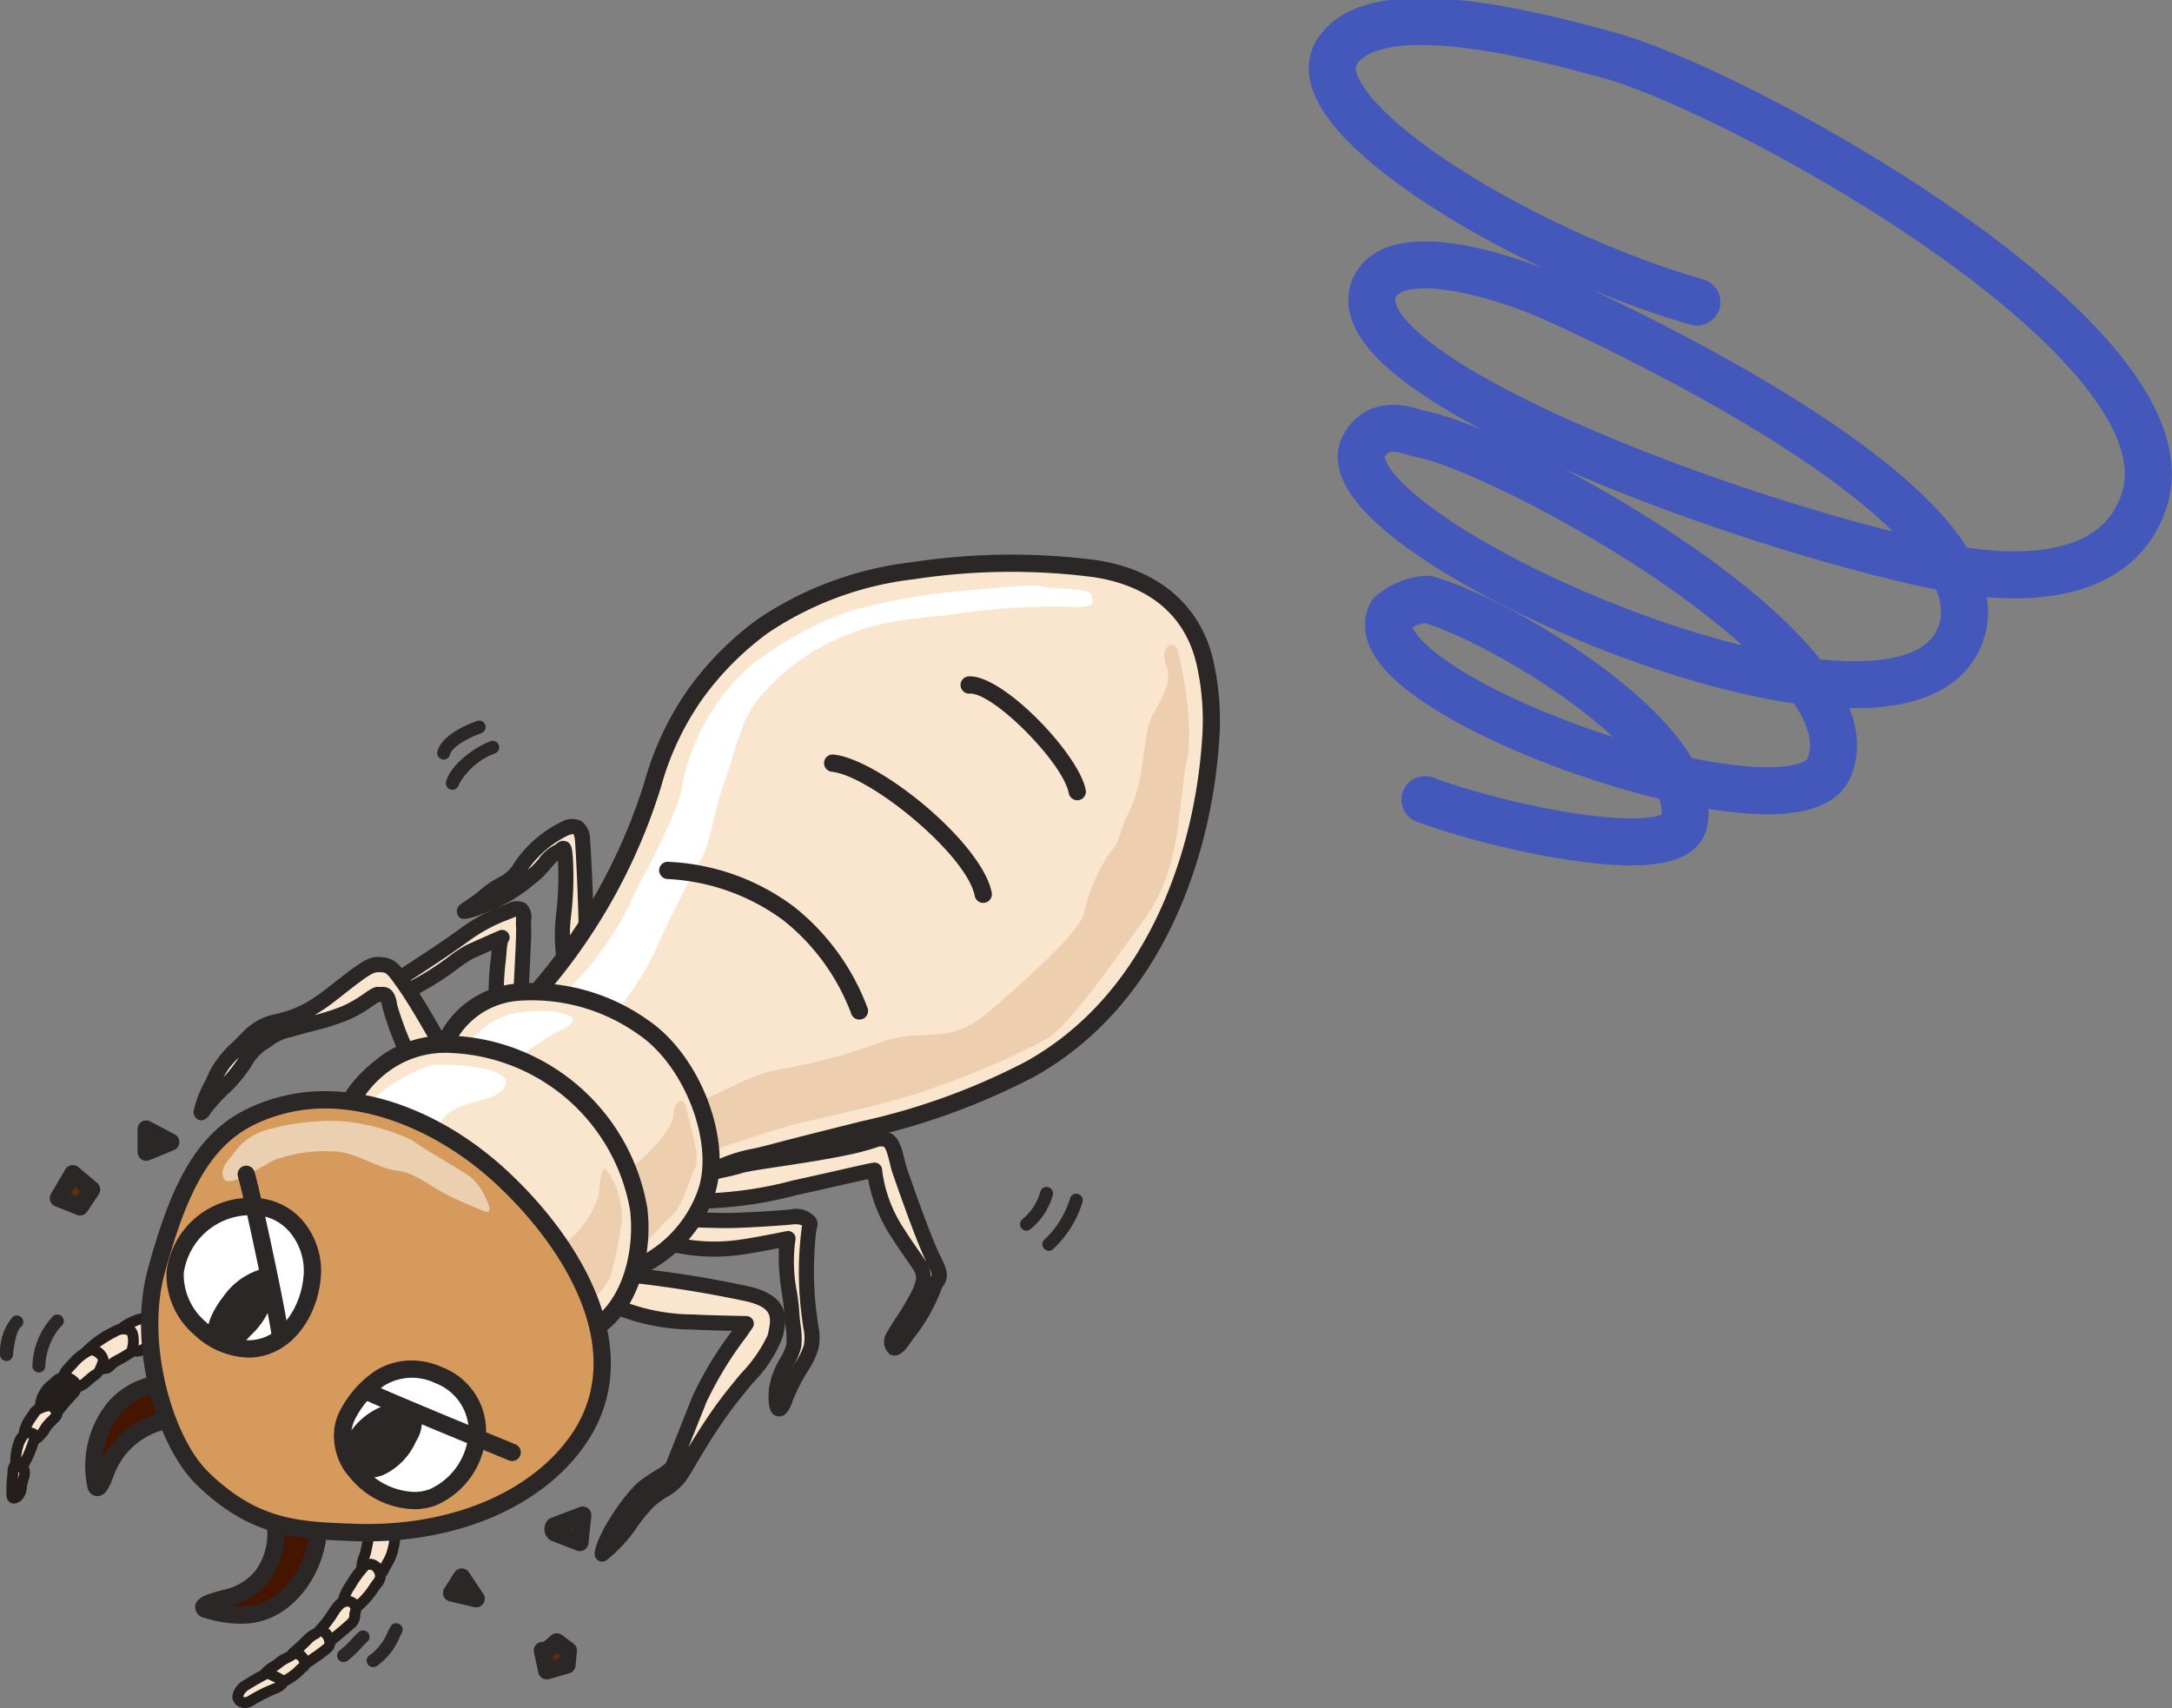 <svg xmlns="http://www.w3.org/2000/svg" xmlns:xlink="http://www.w3.org/1999/xlink" width="138.664" height="109.048" viewBox="0 0 138.664 109.048">
  <rect x="0" y="0" width="138.664" height="109.048" fill="#808080" stroke="none"/>
  <defs>
    <clipPath id="clip-path">
      <rect id="長方形_867" data-name="長方形 867" width="31.077" height="32.474" fill="none"/>
    </clipPath>
    <clipPath id="clip-path-2">
      <rect id="長方形_868" data-name="長方形 868" width="4.148" height="9.704" fill="none"/>
    </clipPath>
    <clipPath id="clip-path-3">
      <rect id="長方形_869" data-name="長方形 869" width="3.634" height="8.597" fill="none"/>
    </clipPath>
    <clipPath id="clip-path-4">
      <rect id="長方形_870" data-name="長方形 870" width="17.038" height="5.83" fill="none"/>
    </clipPath>
  </defs>
  <g id="kiken_img01" transform="translate(-1150.974 -1689.71)">
    <path id="アートボード_3" data-name="アートボード 3" d="M13.352,65.624c4.671,1.752,16.017,4.258,16.553,1.411,1.006-5.377-11.849-12.96-16.431-14.209a3.96,3.96,0,0,0-2.263.925C8.47,58.8,36.839,68.762,39.134,63.629c3.244-7.275-20.381-20.267-26.074-21.354-.56-.105-2.6-1.087-3.6.77C6.539,48.5,41.745,64.213,47.114,55.916,52.361,47.806,25.89,35.6,22.086,33.832c-3.763-1.752-10.348-3.666-11.849-1.1-3.309,5.645,23.811,15.7,36.771,18.15,3.641.689,10.673,1.119,12.319-4.566,2.92-10.121-25.92-25.952-34.257-28.223C20.789,16.923,10.083,14,7.707,17.937c-2.384,3.95,11.524,12.611,23.008,15.92" transform="translate(1228.593 1675.137)" fill="none" stroke="#4458bc" stroke-linecap="round" stroke-linejoin="round" stroke-width="3"/>
    <g id="グループ_6124" data-name="グループ 6124" transform="translate(-10155.08 -5682.084)">
      <path id="パス_1459" data-name="パス 1459" d="M205.775,317.83l.92-1.564,1.2,1.012-.736,1.1Z" transform="translate(11104.004 7130.462)" fill="#622f0c"/>
      <path id="パス_1460" data-name="パス 1460" d="M203.291,315.07a.55.55,0,0,1-.2-.04l-1.38-.552a.552.552,0,0,1-.271-.792l.92-1.564a.552.552,0,0,1,.832-.141l1.2,1.012a.552.552,0,0,1,.1.727l-.736,1.1A.552.552,0,0,1,203.291,315.07Zm-.578-1.378.367.147.214-.322-.32-.271Z" transform="translate(11107.867 7134.326)" fill="#2b2726"/>
      <path id="パス_1461" data-name="パス 1461" d="M250.664,293.455v1.472l1.563-.644Z" transform="translate(11064.726 7150.422)" fill="#622f0c"/>
      <path id="パス_1462" data-name="パス 1462" d="M246.8,289.04a.552.552,0,0,1,.258.064l1.563.828a.552.552,0,0,1-.048,1l-1.563.644a.552.552,0,0,1-.762-.51v-1.472a.552.552,0,0,1,.552-.552Z" transform="translate(11068.589 7154.286)" fill="#2b2726"/>
      <path id="パス_1463" data-name="パス 1463" d="M407.315,522.315l-.644,1.012,1.563.368Z" transform="translate(10928.217 6950.167)" fill="#622f0c"/>
      <path id="パス_1464" data-name="パス 1464" d="M403.452,517.9a.552.552,0,0,1,.459.246l.92,1.38a.552.552,0,0,1-.586.843L402.682,520a.552.552,0,0,1-.339-.833l.644-1.012a.552.552,0,0,1,.46-.256Z" transform="translate(10932.08 6954.03)" fill="#2b2726"/>
      <path id="パス_1465" data-name="パス 1465" d="M458.182,491.407l1.932-.736-.184,1.748-1.656-.644" transform="translate(10883.145 6977.856)" fill="#622f0c"/>
      <path id="パス_1466" data-name="パス 1466" d="M456.065,489.107a.551.551,0,0,1-.2-.038l-1.656-.644a.856.856,0,0,1-.089-1.4l1.931-.736a.552.552,0,0,1,.745.573l-.184,1.748a.552.552,0,0,1-.549.494Zm-.643-1.394.17.066.014-.136Z" transform="translate(10887.01 6981.72)" fill="#2b2726"/>
      <path id="パス_1467" data-name="パス 1467" d="M453.307,555.981l.644-.552.736.552-.092.919-1.288.368-.276-1.288" transform="translate(10887.651 6921.191)" fill="#622f0c"/>
      <path id="パス_1468" data-name="パス 1468" d="M449.442,553.957a.552.552,0,0,1-.54-.436l-.276-1.288a.552.552,0,0,1,.607-.664l.493-.423a.552.552,0,0,1,.69-.022l.736.552a.552.552,0,0,1,.218.5l-.092.92a.552.552,0,0,1-.4.476l-1.288.368A.55.55,0,0,1,449.442,553.957Zm.375-1.434.041.19.36-.1.024-.237-.133-.1Z" transform="translate(10891.517 6925.055)" fill="#2b2726"/>
      <path id="パス_1469" data-name="パス 1469" d="M363.668,548.667a.414.414,0,0,1-.186-.784,3.539,3.539,0,0,0,1.145-1.52l.148-.285a.414.414,0,0,1,.727.4l-.137.264a4.1,4.1,0,0,1-1.513,1.885A.412.412,0,0,1,363.668,548.667Z" transform="translate(10966.208 6929.563)" fill="#2b2726"/>
      <path id="パス_1470" data-name="パス 1470" d="M348.583,551.564a.414.414,0,0,1-.256-.739,5.957,5.957,0,0,0,.77-.725,6.273,6.273,0,0,1,.452-.455.414.414,0,0,1,.55.619,5.447,5.447,0,0,0-.394.4,6.739,6.739,0,0,1-.867.814A.412.412,0,0,1,348.583,551.564Z" transform="translate(10979.408 6926.344)" fill="#2b2726"/>
      <path id="パス_1471" data-name="パス 1471" d="M404.14,98.261a.414.414,0,0,1-.4-.514c.273-1.094,1.849-2.225,2.834-2.588a.414.414,0,0,1,.286.777,4.367,4.367,0,0,0-2.317,2.011A.414.414,0,0,1,404.14,98.261Z" transform="translate(10930.794 7323.957)" fill="#2b2726"/>
      <path id="パス_1472" data-name="パス 1472" d="M399.725,87.316a.414.414,0,0,1-.4-.521c.263-.987,1.687-1.638,2.512-1.938a.414.414,0,1,1,.283.778c-1.1.4-1.879.938-1.995,1.373A.414.414,0,0,1,399.725,87.316Z" transform="translate(10934.657 7332.97)" fill="#2b2726"/>
      <path id="パス_1473" data-name="パス 1473" d="M697.389,325.7a.414.414,0,0,1-.206-.773,3.508,3.508,0,0,0,1.1-1.749.414.414,0,0,1,.785.262,4.334,4.334,0,0,1-1.475,2.206A.412.412,0,0,1,697.389,325.7Z" transform="translate(10674.197 7124.666)" fill="#2b2726"/>
      <path id="パス_1474" data-name="パス 1474" d="M708.8,330.2a.414.414,0,0,1-.23-.758,6.1,6.1,0,0,0,1.572-2.546.414.414,0,1,1,.81.171,6.758,6.758,0,0,1-1.923,3.064A.412.412,0,0,1,708.8,330.2Z" transform="translate(10664.216 7121.447)" fill="#2b2726"/>
      <path id="パス_1475" data-name="パス 1475" d="M176.387,391.649l-.042,0a.414.414,0,0,1-.371-.453,3.484,3.484,0,0,1,.8-2.352.414.414,0,1,1,.517.646c-.08.064-.35.381-.49,1.787A.414.414,0,0,1,176.387,391.649Z" transform="translate(11130.082 7067.037)" fill="#2b2726"/>
      <path id="パス_1476" data-name="パス 1476" d="M192.943,392.063a.414.414,0,0,1-.414-.414,4.8,4.8,0,0,1,1.311-3.179.414.414,0,1,1,.5.656,4.086,4.086,0,0,0-.988,2.523A.414.414,0,0,1,192.943,392.063Z" transform="translate(11115.594 7067.358)" fill="#2b2726"/>
      <path id="パス_1477" data-name="パス 1477" d="M237.935,390.827c-.045.225.23.644.276.851a.908.908,0,0,0,.644.575c.276.023.483-.161.782-.276s.69-.138.8-.69.023-1.127-.23-1.127a4.527,4.527,0,0,0-1.219.069,3.05,3.05,0,0,0-1.058.6" transform="translate(11075.868 7065.812)" fill="#fae5cf"/>
      <path id="パス_1478" data-name="パス 1478" d="M237.3,387.392h0l.5.009a.523.523,0,0,1,.41.2,1.775,1.775,0,0,1,.158,1.339,1.119,1.119,0,0,1-.885.9l-.134.045a2.408,2.408,0,0,0-.234.109,1.341,1.341,0,0,1-.624.191,1.239,1.239,0,0,1-1.028-.847,1.874,1.874,0,0,0-.092-.222,1.345,1.345,0,0,1-.185-.771c.085-.425,1.275-.853,1.287-.857A2.688,2.688,0,0,1,237.3,387.392Zm.394.7-.394-.007h0a2.158,2.158,0,0,0-.61.06,4.306,4.306,0,0,0-.812.405c.028.082.085.206.12.283a1.941,1.941,0,0,1,.138.359.625.625,0,0,0,.336.305.761.761,0,0,0,.329-.115,3.091,3.091,0,0,1,.3-.139l.172-.059c.25-.079.364-.116.418-.379A1.556,1.556,0,0,0,237.693,388.088Z" transform="translate(11078.282 7068.227)" fill="#241e1c"/>
      <path id="パス_1479" data-name="パス 1479" d="M219.814,396.841c-.145.2-.3.184-.023.437s.414.46.575.6a.679.679,0,0,0,.529.184c.253,0,.345-.3.713-.483s.874-.506.874-.506a1.038,1.038,0,0,0,.207-.6c.023-.391-.023-.85-.253-.873a1.019,1.019,0,0,0-.966.115,6.853,6.853,0,0,0-1.656,1.127" transform="translate(11091.874 7061.109)" fill="#fae5cf"/>
      <path id="パス_1480" data-name="パス 1480" d="M218.48,395.989a1.017,1.017,0,0,1-.753-.267,2.753,2.753,0,0,1-.259-.268,4.23,4.23,0,0,0-.324-.338.653.653,0,0,1-.264-.451.493.493,0,0,1,.174-.367,6.435,6.435,0,0,1,1.834-1.3,1.517,1.517,0,0,1,.741-.232,1.194,1.194,0,0,1,.335.053c.329.046.715.238.656,1.259a1.377,1.377,0,0,1-.293.807,8.555,8.555,0,0,1-.978.585,1.1,1.1,0,0,0-.287.223A.806.806,0,0,1,218.48,395.989Zm-.82-1.336c.153.151.244.253.325.344a2.076,2.076,0,0,0,.191.2.342.342,0,0,0,.293.1,1.106,1.106,0,0,0,.11-.1,1.759,1.759,0,0,1,.461-.347c.308-.154.717-.409.819-.473a2.113,2.113,0,0,0,.072-.342,1.513,1.513,0,0,0-.042-.542c0,.018-.055,0-.109-.011a.555.555,0,0,0-.152-.028.92.92,0,0,0-.4.144,7.628,7.628,0,0,0-1.544,1.026Z" transform="translate(11094.288 7063.524)" fill="#241e1c"/>
      <path id="パス_1481" data-name="パス 1481" d="M208.352,408.018c0-.253.23-.483.644-.92a3.127,3.127,0,0,1,.943-.759.448.448,0,0,1,.46,0,.825.825,0,0,1,.506.6,1.963,1.963,0,0,1-.437.874,4.645,4.645,0,0,0-.621.483,1.438,1.438,0,0,1-.644.368.5.5,0,0,1-.552-.092.98.98,0,0,1-.3-.552" transform="translate(11101.749 7051.702)" fill="#fae5cf"/>
      <path id="パス_1482" data-name="パス 1482" d="M206.589,406.636a.873.873,0,0,1-.515-.2,1.274,1.274,0,0,1-.441-.775c-.005-.439.252-.71.679-1.159a3.79,3.79,0,0,1,1.153-.91.785.785,0,0,1,.308-.076,1.025,1.025,0,0,1,.37.086,1.156,1.156,0,0,1,.727.92,2.011,2.011,0,0,1-.628,1.182,3.45,3.45,0,0,0-.418.325l-.136.114a1.778,1.778,0,0,1-.774.436A1.236,1.236,0,0,1,206.589,406.636Zm1.179-2.429a2.937,2.937,0,0,0-.9.714c-.32.337-.549.579-.549.682a.7.7,0,0,0,.152.27.612.612,0,0,0,.12.073.976.976,0,0,0,.143-.032,1.1,1.1,0,0,0,.513-.3l.134-.112a3.276,3.276,0,0,1,.554-.414,3.339,3.339,0,0,0,.247-.585.7.7,0,0,0-.286-.256A.612.612,0,0,0,207.768,404.207Z" transform="translate(11104.128 7054.117)" fill="#241e1c"/>
      <path id="パス_1483" data-name="パス 1483" d="M196.577,421.832a2.035,2.035,0,0,1,.851-1.334c.437-.391.6-.437.8-.391a1.162,1.162,0,0,1,.529.322.6.6,0,0,1,0,.621c-.161.184-.552.6-.736.828s-.506.621-.575.69a.729.729,0,0,1-.6-.069c-.207-.115-.23-.184-.23-.3s-.046-.161-.046-.368" transform="translate(11112.053 7039.613)" fill="#fae5cf"/>
      <path id="パス_1484" data-name="パス 1484" d="M194.871,420.537a1.315,1.315,0,0,1-.6-.151.651.651,0,0,1-.407-.6,1.579,1.579,0,0,1-.046-.368,2.323,2.323,0,0,1,.966-1.591,1.443,1.443,0,0,1,.916-.494c.025,0,.17.017.194.023a1.491,1.491,0,0,1,.73.451.925.925,0,0,1-.016,1.055l-.232.257c-.171.187-.376.412-.494.559-.192.239-.528.646-.6.718A.55.55,0,0,1,194.871,420.537Z" transform="translate(11114.467 7042.027)" fill="#241e1c"/>
      <path id="パス_1485" data-name="パス 1485" d="M188.889,435.481a2.713,2.713,0,0,0-.437.874c-.023.161.046.253.253.3s.437.23.575.161a2.335,2.335,0,0,0,.529-.667c.115-.207.69-.69.713-.828s-.207-.575-.46-.575a1.955,1.955,0,0,0-.782.253c-.161.092-.184.207-.391.483" transform="translate(11119.165 7026.792)" fill="#fae5cf"/>
      <path id="パス_1486" data-name="パス 1486" d="M187.656,431.986a.717.717,0,0,1,.542.286.988.988,0,0,1,.258.69c-.029.174-.165.318-.445.6a3.356,3.356,0,0,0-.307.336,2.629,2.629,0,0,1-.675.808.722.722,0,0,1-.225.052,1,1,0,0,1-.41-.117,1.068,1.068,0,0,0-.17-.067.588.588,0,0,1-.52-.684,2.981,2.981,0,0,1,.5-1.032c.065-.086.11-.156.147-.213a.975.975,0,0,1,.349-.363A2.273,2.273,0,0,1,187.656,431.986Zm.094.853a.514.514,0,0,0-.119-.162,1.762,1.762,0,0,0-.585.206c-.03.017-.04.028-.114.141-.044.067-.1.148-.173.249a2.88,2.88,0,0,0-.347.638,1.945,1.945,0,0,1,.268.1,1.054,1.054,0,0,0,.139.057c-.045-.022.169-.3.283-.506a2.655,2.655,0,0,1,.418-.485C187.591,433.008,187.689,432.908,187.75,432.839Z" transform="translate(11121.571 7029.206)" fill="#241e1c"/>
      <path id="パス_1487" data-name="パス 1487" d="M183.983,450.652a3.41,3.41,0,0,1,.184-1.4c.138-.345.3-.6.506-.667s.529.046.529.184a2.705,2.705,0,0,1-.207.713,7.461,7.461,0,0,1-.6,1.265" transform="translate(11123.083 7014.701)" fill="#fae5cf"/>
      <path id="パス_1488" data-name="パス 1488" d="M181.984,448.68a.3.3,0,0,0-.379-.094.345.345,0,0,1-.378-.309,3.756,3.756,0,0,1,.207-1.565,1.393,1.393,0,0,1,.717-.866.914.914,0,0,1,.766.119.482.482,0,0,1,.217.392,1.571,1.571,0,0,1-.13.543l-.094.279a7.628,7.628,0,0,1-.649,1.362A.344.344,0,0,1,181.984,448.68Zm.413-2.182a.1.1,0,0,0-.028,0c-.012,0-.129.053-.295.468a2.915,2.915,0,0,0-.162.782,6.594,6.594,0,0,0,.342-.789l.1-.284c.027-.078.046-.136.06-.179Z" transform="translate(11125.495 7017.11)" fill="#241e1c"/>
      <path id="パス_1489" data-name="パス 1489" d="M182.8,466.526c-.185.509-.138,1.012-.368,1.2s-.391.207-.391-.115a9.058,9.058,0,0,1,.046-1.173c.046-.207-.023-.6.138-.6a1.675,1.675,0,0,1,.529.092c.092.046.138.345.046.6" transform="translate(11124.771 6999.586)" fill="#fae5cf"/>
      <path id="パス_1490" data-name="パス 1490" d="M179.812,463.077a1.956,1.956,0,0,1,.683.129c.324.162.334.7.216,1.024a3.177,3.177,0,0,0-.13.542,1.223,1.223,0,0,1-.347.805.777.777,0,0,1-.477.21c-.049,0-.474-.017-.474-.594a7.868,7.868,0,0,1,.054-1.248,1.072,1.072,0,0,0,.012-.182C179.356,463.575,179.37,463.077,179.812,463.077Zm.28.722-.053-.009a1.754,1.754,0,0,1-.028.305.944.944,0,0,0-.015.112c.019-.07.041-.141.067-.213A.53.53,0,0,0,180.092,463.8Z" transform="translate(11127.185 7002.001)" fill="#241e1c"/>
      <path id="パス_1491" data-name="パス 1491" d="M361.291,496.58a12.585,12.585,0,0,1-.23,1.311,4.154,4.154,0,0,0-.23.759c-.023.253.046.276.23.414a.865.865,0,0,0,.621.184c.23-.023.322.207.575-.322a4.808,4.808,0,0,0,.552-1.242,4.1,4.1,0,0,0,.115-1.495" transform="translate(10968.332 6973.027)" fill="#fae5cf"/>
      <path id="パス_1492" data-name="パス 1492" d="M359.524,499.434a.777.777,0,0,1-.17-.02,1.306,1.306,0,0,1-.91-.261.689.689,0,0,1-.366-.721,2.4,2.4,0,0,1,.167-.61c.028-.075.056-.148.076-.217a12.3,12.3,0,0,0,.218-1.254.345.345,0,0,1,.685.085,12.691,12.691,0,0,1-.242,1.367c-.025.082-.057.17-.091.26a1.882,1.882,0,0,0-.126.431l.093.106a.525.525,0,0,0,.38.117.745.745,0,0,1,.228.014c.01-.025.036-.071.07-.141.087-.182.159-.308.222-.419a2.571,2.571,0,0,0,.307-.762,3.716,3.716,0,0,0,.106-1.355l.342-.051.344-.027a4.442,4.442,0,0,1-.126,1.61,3.237,3.237,0,0,1-.375.927c-.057.1-.121.212-.2.375C360,499.214,359.828,499.434,359.524,499.434Z" transform="translate(10970.742 6973.214)" fill="#241e1c"/>
      <path id="パス_1493" data-name="パス 1493" d="M350.977,517.932a4.822,4.822,0,0,1,.6-1.127,8.882,8.882,0,0,1,.736-.966.5.5,0,0,1,.483-.092.787.787,0,0,1,.529.667c.046.345-.207.483-.483.943a8.676,8.676,0,0,1-1.127,1.242c-.276.3-.506.23-.667-.092s-.184-.161-.069-.575" transform="translate(10977.014 6955.929)" fill="#fae5cf"/>
      <path id="パス_1494" data-name="パス 1494" d="M348.963,516.72a.721.721,0,0,1-.642-.473,1.491,1.491,0,0,0-.078-.138.6.6,0,0,1-.04-.594,3.56,3.56,0,0,1,.487-1.022l.171-.277a7.3,7.3,0,0,1,.673-.9l.084-.1a.7.7,0,0,1,.585-.248,1.229,1.229,0,0,1,.241.025,1.126,1.126,0,0,1,.8.96,1.054,1.054,0,0,1-.3.83,3.6,3.6,0,0,0-.232.335,5.559,5.559,0,0,1-.885,1.014c-.109.106-.208.2-.284.284A.8.8,0,0,1,348.963,516.72Zm-.113-.9c.022,0,.052.051.087.123l.023.085a.445.445,0,0,0,.081-.073c.083-.09.191-.2.31-.311a5.083,5.083,0,0,0,.775-.874,4.264,4.264,0,0,1,.274-.4c.154-.2.173-.242.163-.323a.475.475,0,0,0-.255-.375l-.18,0-.067.094a6.744,6.744,0,0,0-.606.8l-.182.3a2.858,2.858,0,0,0-.38.749c-.044.155-.056.194-.061.222C348.837,515.82,348.843,515.815,348.85,515.815Z" transform="translate(10979.431 6958.344)" fill="#241e1c"/>
      <path id="パス_1495" data-name="パス 1495" d="M339.153,536.493a10.4,10.4,0,0,0,1.081-1.426c.138-.161.3-.368.437-.391a.649.649,0,0,1,.575.046.506.506,0,0,1,.184.621c-.092.253.115.368-.345.782s-.828.713-1.311,1.1" transform="translate(10987.297 6939.392)" fill="#fae5cf"/>
      <path id="パス_1496" data-name="パス 1496" d="M337.359,535.177a.345.345,0,0,1-.217-.613c.478-.387.842-.682,1.3-1.092.2-.183.2-.233.2-.317a.882.882,0,0,1,.049-.327.168.168,0,0,0-.072-.231c-.038-.03-.087-.025-.213,0a.8.8,0,0,0-.279.239,2.774,2.774,0,0,0-.212.3,7.071,7.071,0,0,1-.939,1.208.345.345,0,1,1-.476-.5,6.527,6.527,0,0,0,.839-1.088c.1-.147.173-.26.219-.313.208-.245.394-.465.641-.506a.942.942,0,0,1,.844.114.851.851,0,0,1,.3,1.011,1.067,1.067,0,0,1-.438.921c-.465.418-.836.721-1.324,1.115A.344.344,0,0,1,337.359,535.177Z" transform="translate(10989.711 6941.789)" fill="#241e1c"/>
      <path id="パス_1497" data-name="パス 1497" d="M325.724,551.2a10.62,10.62,0,0,0,.92-.851,2.17,2.17,0,0,1,.644-.437c.115-.069.253-.184.437-.023s.414.483.345.713-.023.184-.391.483-1.081.758-1.288.919" transform="translate(10999.047 6926.109)" fill="#fae5cf"/>
      <path id="パス_1498" data-name="パス 1498" d="M323.976,549.959a.345.345,0,0,1-.212-.617c.084-.065.248-.178.44-.31.28-.192.624-.427.842-.6a2.666,2.666,0,0,0,.255-.214.555.555,0,0,0-.219-.454l-.152.122a1.521,1.521,0,0,0-.458.322,10.944,10.944,0,0,1-.95.878.345.345,0,1,1-.426-.542,10.209,10.209,0,0,0,.884-.819,2.221,2.221,0,0,1,.647-.459.7.7,0,0,1,.91-.022,1.162,1.162,0,0,1,.448,1.071c-.09.316-.16.372-.454.611s-.641.476-.937.679c-.177.122-.329.225-.407.286A.343.343,0,0,1,323.976,549.959Z" transform="translate(11001.462 6928.501)" fill="#241e1c"/>
      <path id="パス_1499" data-name="パス 1499" d="M310.823,562.387c.23-.345.69-.529.943-.759s.782-.414.92-.575.3.023.483.115.23.368.23.552-.069.115-.391.46a3.5,3.5,0,0,1-1.127.713" transform="translate(11012.086 6916.326)" fill="#fae5cf"/>
      <path id="パス_1500" data-name="パス 1500" d="M309.466,560.819a.345.345,0,0,1-.133-.663,3.221,3.221,0,0,0,1.008-.63,2.764,2.764,0,0,1,.314-.292.644.644,0,0,0-.068-.185,1.274,1.274,0,0,1-.149-.086l-.007-.007a2.691,2.691,0,0,1-.4.24,2.442,2.442,0,0,0-.443.269,3.048,3.048,0,0,1-.385.279,1.738,1.738,0,0,0-.5.416.345.345,0,0,1-.574-.383,2.266,2.266,0,0,1,.7-.612,2.366,2.366,0,0,0,.3-.211,2.859,2.859,0,0,1,.587-.37,2.2,2.2,0,0,0,.306-.178.573.573,0,0,1,.8-.025,1,1,0,0,1,.519.92.532.532,0,0,1-.24.469,2.132,2.132,0,0,0-.243.226,3.817,3.817,0,0,1-1.246.8A.344.344,0,0,1,309.466,560.819Z" transform="translate(11014.5 6918.745)" fill="#241e1c"/>
      <path id="パス_1501" data-name="パス 1501" d="M299.243,571.066c.207.092,1.2.483,1.058.667,0,0-.3.322-.46.345a9.736,9.736,0,0,0-1.564.782c-.391.253-.736.092-.828-.138s.184-.621.368-.759a16.471,16.471,0,0,1,1.518-.873" transform="translate(11023.804 6907.509)" fill="#fae5cf"/>
      <path id="パス_1502" data-name="パス 1502" d="M295.472,571.079a.871.871,0,0,1-.265-.041.771.771,0,0,1-.489-.443c-.174-.436.227-.973.481-1.163a16.626,16.626,0,0,1,1.57-.906.345.345,0,0,1,.378.045c.762.329,1.019.512,1.086.76a.484.484,0,0,1-.068.354,1.407,1.407,0,0,1-.686.479,11.213,11.213,0,0,0-1.426.73A1.072,1.072,0,0,1,295.472,571.079Zm1.446-1.854c-.5.263-1.165.654-1.306.759a.759.759,0,0,0-.248.381.342.342,0,0,0,.314-.049,9.2,9.2,0,0,1,1.7-.833l.029-.024C297.306,569.4,297.151,569.327,296.918,569.225Z" transform="translate(11026.216 6909.763)" fill="#241e1c"/>
      <path id="パス_1503" data-name="パス 1503" d="M228.992,423.318c-3.543-.114-5.492,3.193-4.875,6.486.1.548.509-.461.542-.548a5.91,5.91,0,0,1,.764-1.515,5.219,5.219,0,0,1,3.707-2.124" transform="translate(11088.054 7036.793)" fill="#451500"/>
      <path id="パス_1504" data-name="パス 1504" d="M220.369,426.655c-.023,0-.045,0-.066,0a.666.666,0,0,1-.589-.61,6.456,6.456,0,0,1,1.3-5.368,5.112,5.112,0,0,1,4.135-1.771.552.552,0,1,1-.036,1.1,3.977,3.977,0,0,0-3.262,1.386,4.993,4.993,0,0,0-1.131,2.792,4.8,4.8,0,0,1,.4-.637,5.788,5.788,0,0,1,4.134-2.346.552.552,0,0,1,.031,1.1,4.666,4.666,0,0,0-3.28,1.9,5.4,5.4,0,0,0-.69,1.38C220.97,426.5,220.635,426.655,220.369,426.655Z" transform="translate(11091.914 7040.656)" fill="#2b2726"/>
      <path id="パス_1505" data-name="パス 1505" d="M287.377,490.856c.076,2.581-1.789,5.662-4.565,5.861a6.99,6.99,0,0,1-2.563-.343c-.781-.26,1.092-.683,1.334-.755a4.075,4.075,0,0,0,2.214-1.39,4.5,4.5,0,0,0,.683-3.925" transform="translate(11039.004 6978.177)" fill="#451500"/>
      <path id="パス_1506" data-name="パス 1506" d="M278.571,493.417a7.749,7.749,0,0,1-2.36-.384.7.7,0,0,1-.566-.689c.019-.581.684-.8,1.777-1.082l.139-.037a3.511,3.511,0,0,0,1.932-1.193,3.938,3.938,0,0,0,.6-3.43.552.552,0,1,1,1.055-.325,5.075,5.075,0,0,1-.77,4.42,4.516,4.516,0,0,1-2.472,1.578,5.584,5.584,0,0,0,1.008.026c2.4-.172,4.122-2.937,4.053-5.294a.552.552,0,1,1,1.1-.032c.084,2.862-1.98,6.206-5.077,6.428C278.853,493.413,278.714,493.417,278.571,493.417Z" transform="translate(11042.868 6982.042)" fill="#2b2726"/>
      <path id="パス_1507" data-name="パス 1507" d="M484.307,369.742A13.552,13.552,0,0,0,489.6,370.8c.828.046,3.173.092,3.173.092a28.4,28.4,0,0,0-2.989,4.829c-.552,1.38-1.564,3.955-1.7,4.277s-.736.552-1.7,1.241-2.759,3.449-2.805,4.369c.874-.506,2.207-2.667,2.943-3.357s1.518-.919,1.978-1.563,1.2-2.115,2.621-4.139,3.265-3.771,3.5-4.829.552-2.162-1.7-2.713a70.483,70.483,0,0,0-7.864-1.242" transform="translate(10860.929 7085.402)" fill="#fae5cf"/>
      <path id="パス_1508" data-name="パス 1508" d="M480.19,382.732a.483.483,0,0,1-.482-.507c.057-1.133,1.967-3.995,3.007-4.737.375-.268.7-.468.957-.631a3.037,3.037,0,0,0,.585-.414c.076-.178.445-1.11.848-2.128l.846-2.132A23.037,23.037,0,0,1,488.479,368c-.758-.018-1.8-.046-2.292-.073l-.231-.011a13.335,13.335,0,0,1-5.255-1.1.483.483,0,0,1,.449-.855,12.5,12.5,0,0,0,4.851.991l.239.012c.823.046,3.155.091,3.156.091a.483.483,0,0,1,.388.757l-.435.628a23.243,23.243,0,0,0-2.5,4.106L486,374.67l-.307.776c.417-.694.948-1.548,1.642-2.534.555-.787,1.175-1.539,1.723-2.2a9.013,9.013,0,0,0,1.7-2.451c.244-1.112.378-1.72-1.345-2.142a74.943,74.943,0,0,0-7.71-1.23.47.47,0,0,1-.532-.411.5.5,0,0,1,.424-.548,66.272,66.272,0,0,1,8.047,1.251c2.638.646,2.3,2.173,2.081,3.183a8.407,8.407,0,0,1-1.917,2.963c-.536.65-1.145,1.386-1.678,2.143-.887,1.258-1.5,2.3-1.955,3.065-.276.467-.492.83-.668,1.077a3.879,3.879,0,0,1-1.141.97,6.019,6.019,0,0,0-.9.665,12.427,12.427,0,0,0-1.034,1.256,9.191,9.191,0,0,1-2,2.167A.483.483,0,0,1,480.19,382.732Z" transform="translate(10864.309 7088.761)" fill="#2b2726"/>
      <path id="パス_1509" data-name="パス 1509" d="M514.11,339.816a11.742,11.742,0,0,0,5.013.368c1.012-.138,3.035-.552,3.035-.552-.368,1.288.184,3.679.23,4.6a13.957,13.957,0,0,1,.138,2.253c-.092.644-1.012,1.7-1.1,2.759s.092,1.931.6.552,1.471-2.529,1.609-3.219.046-.644-.184-2.621a20.54,20.54,0,0,1,.092-5.1c.138-.276-.23-.69-1.15-.6s-3.265.23-4.093.23-1.84-.046-2.3-.046" transform="translate(10834.207 7111.235)" fill="#fae5cf"/>
      <path id="パス_1510" data-name="パス 1510" d="M518.22,347.611a.608.608,0,0,1-.133-.015c-.311-.069-.653-.334-.528-1.774a5.232,5.232,0,0,1,.725-1.941,3.579,3.579,0,0,0,.381-.844,4.766,4.766,0,0,0-.05-1.173c-.036-.3-.074-.628-.092-.988-.013-.248-.064-.606-.123-1.021a14.756,14.756,0,0,1-.214-2.992c-.686.134-1.729.332-2.381.421a12.189,12.189,0,0,1-5.227-.387.483.483,0,0,1,.3-.918,11.208,11.208,0,0,0,4.8.349c.984-.134,2.984-.543,3-.547a.483.483,0,0,1,.561.606,9.867,9.867,0,0,0,.117,3.334c.064.45.117.839.131,1.108.017.336.053.641.087.923a5.516,5.516,0,0,1,.047,1.422,3.822,3.822,0,0,1-.488,1.167l-.093.172.155-.265a5.155,5.155,0,0,0,.577-1.145,2.563,2.563,0,0,0-.023-1.16c-.042-.305-.1-.718-.167-1.311a21.938,21.938,0,0,1,.087-5.218,1.216,1.216,0,0,0-.617-.06c-.917.092-3.3.232-4.141.232-.479,0-1.019-.015-1.48-.028-.335-.009-.627-.018-.82-.018a.483.483,0,0,1,0-.966c.2,0,.5.008.847.018.453.013.982.028,1.452.028.82,0,3.146-.138,4.044-.228a1.632,1.632,0,0,1,1.563.506.768.768,0,0,1,.067.788,22.408,22.408,0,0,0-.045,4.833c.068.584.124.99.165,1.291a3.444,3.444,0,0,1,.013,1.481,5.251,5.251,0,0,1-.692,1.446,11.453,11.453,0,0,0-.938,1.844C518.957,346.95,518.714,347.611,518.22,347.611Z" transform="translate(10837.588 7114.615)" fill="#2b2726"/>
      <path id="パス_1511" data-name="パス 1511" d="M533.61,302.4a29.424,29.424,0,0,0,6.76-1.012c1.7-.368,4-.92,4.369-.966a9.2,9.2,0,0,0,1.563,4.139c.46.736,1.012,1.471,1.334,1.977s.322.966-.092,1.84-1.38,2.208-1.609,2.667-.046,1.2.552.322a16.22,16.22,0,0,0,2.024-3.357c.092-.644.736-.46.046-1.794s-1.978-5.1-2.207-5.749-.322-1.931-.966-2.023-.276.092-2.759.6-5.748.874-6.484,1.1-2.253.506-2.253.506" transform="translate(10817.144 7146.075)" fill="#fae5cf"/>
      <path id="パス_1512" data-name="パス 1512" d="M542.641,308.881a.619.619,0,0,1-.315-.088,1.042,1.042,0,0,1-.2-1.342c.1-.193.316-.535.573-.932a17.6,17.6,0,0,0,1.032-1.726c.4-.834.3-1.085.121-1.374-.136-.213-.313-.468-.508-.747-.266-.382-.562-.808-.828-1.234a9.972,9.972,0,0,1-1.568-3.822c-.4.087-.991.221-1.567.352-.742.169-1.567.357-2.286.513l-.758.169a25.482,25.482,0,0,1-6.124.854.483.483,0,1,1,.04-.965,24.786,24.786,0,0,0,5.872-.831l.766-.17c.716-.155,1.537-.342,2.275-.51,1.213-.277,1.91-.434,2.136-.462a.483.483,0,0,1,.541.435,8.665,8.665,0,0,0,1.456,3.87c.293.47.58.881.838,1.251.2.291.388.558.53.781l.015.024c-.627-1.279-1.643-4.182-2.034-5.3l-.131-.374a6.666,6.666,0,0,1-.177-.646c-.165-.69-.3-1.047-.4-1.061a.7.7,0,0,0-.469.055,17.283,17.283,0,0,1-2.126.538c-1.284.262-2.8.49-4.011.673-1.081.163-2.1.317-2.425.418-.755.236-2.248.509-2.311.52a.483.483,0,1,1-.173-.95c.015,0,1.5-.273,2.2-.492a25.351,25.351,0,0,1,2.569-.451c1.2-.182,2.7-.408,3.963-.664a16.228,16.228,0,0,0,2.018-.51,1.576,1.576,0,0,1,.906-.093c.8.115,1.025,1.045,1.2,1.792.048.2.093.394.148.547l.133.379c.4,1.141,1.46,4.173,2.048,5.31.51.987.439,1.4.116,1.854a.468.468,0,0,0-.112.23,11.474,11.474,0,0,1-1.826,3.161l-.277.4C543.172,308.747,542.871,308.881,542.641,308.881Zm2.214-5.6a1.711,1.711,0,0,1,.112.578C545.018,303.769,545.029,303.652,544.855,303.28Z" transform="translate(10820.524 7149.456)" fill="#2b2726"/>
      <path id="パス_1513" data-name="パス 1513" d="M420.929,145.476c-.046-2.3-.184-5.013-.23-5.519s-.046-1.334-1.15-.874a7.289,7.289,0,0,0-2.575,2.115c-.414.552-.644,1.058-1.334,1.38a8.769,8.769,0,0,0-1.563,1.1c-.322.23-.736.506-.92.644a6.814,6.814,0,0,0,1.932-.644,11.209,11.209,0,0,0,2.437-1.61c.644-.506,1.058-1.287,1.518-1.471s.46-.644.552.414a20.717,20.717,0,0,1-.138,3.771,10.579,10.579,0,0,0,.092,2.851" transform="translate(10922.56 7285.618)" fill="#fae5cf"/>
      <path id="パス_1514" data-name="パス 1514" d="M416.209,144.734a.483.483,0,0,1-.471-.378,11.05,11.05,0,0,1-.1-3.018,20.607,20.607,0,0,0,.14-3.609,4.124,4.124,0,0,0-.463.491,5.947,5.947,0,0,1-.832.847l-.178.141a10.668,10.668,0,0,1-2.367,1.533c-2.267.971-2.389.759-2.559.466a.521.521,0,0,1,.147-.652c.1-.077.276-.2.466-.328l.463-.323c.082-.058.179-.14.291-.233a6.374,6.374,0,0,1,1.348-.916,2.19,2.19,0,0,0,.9-.884c.078-.113.159-.229.248-.348a7.767,7.767,0,0,1,2.776-2.271,1.355,1.355,0,0,1,1.266-.031,1.451,1.451,0,0,1,.544,1.222c.053.59.192,3.281.239,5.637a.483.483,0,0,1-.966.019c-.046-2.3-.184-5-.228-5.484a1.72,1.72,0,0,0-.1-.574,1.068,1.068,0,0,0-.384.1,6.759,6.759,0,0,0-2.375,1.959c-.058.078-.113.155-.165.23l.033-.026a5.122,5.122,0,0,0,.694-.714,2.705,2.705,0,0,1,.943-.826.685.685,0,0,0,.173-.113.6.6,0,0,1,.628-.139c.33.141.356.433.411,1.072a21.085,21.085,0,0,1-.14,3.875,10.264,10.264,0,0,0,.084,2.684.483.483,0,0,1-.472.588Z" transform="translate(10925.898 7289.003)" fill="#2b2726"/>
      <path id="パス_1515" data-name="パス 1515" d="M382.489,186.7c.046-1.426.229-4.093.184-4.737s.23-1.426-.873-.966a11.5,11.5,0,0,0-2.944,1.563c-1.2.874-3.173,2.161-3.541,2.391a7.364,7.364,0,0,0-1.242,1.15c-.276.322.092.552,1.655-.23s2.9-1.977,3.5-2.253,2.069-.92,2.069-.92-.138.138-.184.782a25.465,25.465,0,0,0-.184,3.265" transform="translate(10956.813 7248.941)" fill="#fae5cf"/>
      <path id="パス_1516" data-name="パス 1516" d="M377.552,183.845a.483.483,0,0,1-.478-.419,16.2,16.2,0,0,1,.126-2.742c.02-.215.038-.4.049-.545-.427.189-.911.4-1.2.535a8.241,8.241,0,0,0-.961.643,18.359,18.359,0,0,1-2.52,1.6c-1.3.649-1.99.748-2.315.331a.65.65,0,0,1,.077-.847,7.789,7.789,0,0,1,1.352-1.245c.313-.2,2.3-1.484,3.512-2.372a11.155,11.155,0,0,1,2.764-1.5l.278-.115a1.243,1.243,0,0,1,1.181-.04,1.165,1.165,0,0,1,.357,1.088c0,.108-.006.221,0,.329.031.434-.03,1.612-.094,2.858-.036.7-.072,1.4-.089,1.928a.483.483,0,1,1-.965-.031c.017-.533.053-1.238.09-1.947.057-1.109.122-2.365.095-2.74-.01-.138-.007-.281,0-.42,0-.062,0-.14,0-.209a2,2,0,0,0-.2.074l-.281.116a10.245,10.245,0,0,0-2.564,1.391c-1.236.9-3.252,2.212-3.57,2.411a2.19,2.19,0,0,0-.207.152l.149-.073a17.572,17.572,0,0,0,2.387-1.523,8.2,8.2,0,0,1,1.122-.737c.6-.277,2.078-.924,2.078-.924a.483.483,0,0,1,.55.768c.022-.013-.033.133-.058.49-.011.153-.032.378-.057.642a17.626,17.626,0,0,0-.13,2.525.483.483,0,0,1-.415.542A.494.494,0,0,1,377.552,183.845Z" transform="translate(10960.187 7252.33)" fill="#2b2726"/>
      <path id="パス_1517" data-name="パス 1517" d="M294.218,214.924c-1.334-2.345-2.024-3.495-2.575-4.277s-.828-1.241-1.334-1.288-.69-.138-1.748.644-1.793,1.426-2.437,1.84a6.908,6.908,0,0,1-2.024.966,4.44,4.44,0,0,0-2.437,1.15,11.073,11.073,0,0,0-2.023,2.345,18.733,18.733,0,0,0-1.012,2.437c0,.276.184-.368,1.472-1.564s1.563-2.3,2.345-2.759a4.469,4.469,0,0,1,1.839-.92,36.912,36.912,0,0,0,3.541-1.058c1.1-.46,1.885-1.242,2.115-1.2s.6-.276.736.736a19.935,19.935,0,0,0,1.932,4.553" transform="translate(11040.257 7224.033)" fill="#fae5cf"/>
      <path id="パス_1518" data-name="パス 1518" d="M275.273,215.923a.519.519,0,0,1-.162-.027.58.58,0,0,1-.346-.522,7.2,7.2,0,0,1,.769-2l.283-.628a7.033,7.033,0,0,1,1.524-1.881c.2-.2.4-.4.591-.6a3.943,3.943,0,0,1,2.157-1.145c.159-.042.322-.084.492-.135a6.441,6.441,0,0,0,1.9-.909c.362-.233.754-.541,1.219-.907.351-.276.743-.583,1.192-.915,1.026-.758,1.373-.809,1.974-.747.789.073,1.15.588,1.65,1.3l.139.2c.555.787,1.236,1.916,2.6,4.317a.483.483,0,1,1-.84.477c-1.348-2.37-2.015-3.479-2.55-4.237l-.141-.2c-.408-.582-.614-.863-.842-.884-.451-.046-.59-.06-1.417.551-.441.326-.825.628-1.17.9-.493.387-.909.713-1.293.959-.173.111-.336.214-.5.311a13.381,13.381,0,0,0,1.754-.565,7.8,7.8,0,0,0,1.4-.808c.448-.307.695-.476,1-.416.849-.113,1.045.6,1.12,1.144a20.309,20.309,0,0,0,1.844,4.334.483.483,0,1,1-.781.568,19.9,19.9,0,0,1-2.019-4.771,1.752,1.752,0,0,0-.068-.322,1.268,1.268,0,0,1-.162.008c-.086.047-.249.159-.385.251a8.607,8.607,0,0,1-1.572.9,16.627,16.627,0,0,1-2.239.7c-.42.11-.865.227-1.349.372a2.962,2.962,0,0,0-1.189.507,4.988,4.988,0,0,1-.544.367,3.083,3.083,0,0,0-.825.954,9.381,9.381,0,0,1-1.437,1.743,9.2,9.2,0,0,0-1.252,1.393A.7.7,0,0,1,275.273,215.923Zm2.4-4.024a4.828,4.828,0,0,0-.969,1.231l-.016.035A9.182,9.182,0,0,0,277.671,211.9Z" transform="translate(11043.638 7227.4)" fill="#2b2726"/>
      <path id="パス_1519" data-name="パス 1519" d="M460.849,43.347a13.184,13.184,0,0,1,3.746-1.227c1.986-.528,3.981-1.022,5.975-1.52A42.907,42.907,0,0,0,481.3,36.7c5.77-3.242,9.127-9.106,10.643-15.4a34,34,0,0,0,.839-5.5,16.863,16.863,0,0,0-.388-5.174c-.87-3.514-3.583-5.362-7.05-5.87a41.933,41.933,0,0,0-11.58.141,21.8,21.8,0,0,0-9.56,3.527,19.408,19.408,0,0,0-4.264,4.277,18.729,18.729,0,0,0-2.774,5.861,36.731,36.731,0,0,1-7.45,13.29" transform="translate(10890.549 7403.335)" fill="#fae5cf"/>
      <path id="パス_1520" data-name="パス 1520" d="M456.986,40.027a.552.552,0,0,1-.3-1.014,9.717,9.717,0,0,1,3.079-1.1c.287-.067.566-.132.828-.2,1.726-.459,3.459-.892,5.191-1.325l.792-.2a42.386,42.386,0,0,0,10.6-3.849c6.455-3.627,9.206-10.187,10.377-15.051a33.484,33.484,0,0,0,.825-5.406,16.243,16.243,0,0,0-.373-5c-.954-3.851-4.113-5.093-6.595-5.456a41.063,41.063,0,0,0-11.42.141A20.994,20.994,0,0,0,460.668,5a18.963,18.963,0,0,0-4.139,4.151,18.07,18.07,0,0,0-2.691,5.688,36.989,36.989,0,0,1-7.58,13.522.552.552,0,1,1-.8-.758,36.306,36.306,0,0,0,7.319-13.059,19.17,19.17,0,0,1,2.857-6.034,19.826,19.826,0,0,1,4.389-4.4,22.069,22.069,0,0,1,9.8-3.626A42.208,42.208,0,0,1,481.564.336c3.981.583,6.647,2.815,7.506,6.283a17.356,17.356,0,0,1,.4,5.347,34.594,34.594,0,0,1-.853,5.585c-1.223,5.078-4.108,11.932-10.909,15.755a43.371,43.371,0,0,1-10.87,3.958l-.792.2c-1.727.431-3.454.863-5.175,1.32-.272.072-.562.14-.86.21a8.8,8.8,0,0,0-2.726.945A.549.549,0,0,1,456.986,40.027Z" transform="translate(10894.412 7407.208)" fill="#2b2726"/>
      <path id="パス_1521" data-name="パス 1521" d="M467.381,41.445a20.258,20.258,0,0,0,3.794-5.312c.828-1.931,3.1-5.587,3.38-7.795a13.778,13.778,0,0,1,4.277-7.381,23.387,23.387,0,0,1,6.139-3.449A40.141,40.141,0,0,1,491.8,16.2c.966-.069,5.035-.552,5.657-.345s3.1.069,3.173.552.414.759-1.1.759a42.646,42.646,0,0,0-6.829.345c-2.552.414-5.036.345-7.657,1.449a13.566,13.566,0,0,0-5.1,3.449c-1.656,1.587-1.932,3.656-2.69,5.794s-.966,4.139-1.517,5.036-1.863,3.518-2.69,5.311a18.463,18.463,0,0,1-2.552,4.208" transform="translate(10875.095 7393.373)" fill="#fff"/>
      <g id="グループ_944" data-name="グループ 944" transform="translate(11350.892 7412.967)" opacity="0.6">
        <g id="グループ_943" data-name="グループ 943">
          <g id="グループ_942" data-name="グループ 942" clip-path="url(#clip-path)">
            <path id="パス_1522" data-name="パス 1522" d="M534.9,75.121c1.563-.644,3.127-1.656,5.058-1.931a37.882,37.882,0,0,0,6.346-1.748c2.851-.92,4.047.46,6.99-2.115s5.518-4.967,5.794-6.07a11.178,11.178,0,0,1,1.656-3.863c.736-.828.368-.828,1.288-2.759s.828-4.6,1.288-5.7,1.471-2.207,1.012-3.495.552-1.656.736-.92,1.1,4.6.552,7.174-.276,6.622-2.667,9.933-4.967,6.99-6.346,7.726a55.009,55.009,0,0,1-7.818,3.311c-3.127,1.012-6.9,1.748-8.278,2.115s-5.794,1.84-5.794,1.84" transform="translate(-534.715 -46.141)" fill="#e5bf9b"/>
          </g>
        </g>
      </g>
      <path id="パス_1523" data-name="パス 1523" d="M402.622,226.866a5.476,5.476,0,0,1,4.691-3.449,12.22,12.22,0,0,1,8,2.208c3.173,2.115,5.288,7.45,4,10.761a8.377,8.377,0,0,1-4.507,4.691" transform="translate(10931.76 7211.723)" fill="#fae5cf"/>
      <path id="パス_1524" data-name="パス 1524" d="M410.945,237.754a.552.552,0,0,1-.26-1.039l.23-.117a7.675,7.675,0,0,0,4.022-4.287c1.158-2.979-.756-8.077-3.793-10.1a11.717,11.717,0,0,0-7.674-2.115,5,5,0,0,0-4.214,3.134.552.552,0,1,1-1-.472,6.058,6.058,0,0,1,5.168-3.764,12.716,12.716,0,0,1,8.33,2.3c3.467,2.311,5.552,7.968,4.209,11.42a8.821,8.821,0,0,1-4.558,4.874l-.2.1A.55.55,0,0,1,410.945,237.754Z" transform="translate(10935.625 7215.597)" fill="#2b2726"/>
      <path id="パス_1525" data-name="パス 1525" d="M416.054,234.914a5.441,5.441,0,0,1,2.552-1.725,9.215,9.215,0,0,1,3.035-.138c.69.207,1.38.345.759.828s-.621.276-1.448.828-1.518.966-1.656,1.31" transform="translate(10920.007 7203.353)" fill="#fff"/>
      <g id="グループ_947" data-name="グループ 947" transform="translate(11346.385 7442.083)" opacity="0.6">
        <g id="グループ_946" data-name="グループ 946">
          <g id="グループ_945" data-name="グループ 945" clip-path="url(#clip-path-2)">
            <path id="パス_1526" data-name="パス 1526" d="M498.657,283.285c.919-.552,2.667-2.483,2.667-3.311s.644-1.288.828-.368.92,3.035.552,3.771-.828,2.483-1.471,3.035-2.208,2.391-2.208,2.391" transform="translate(-498.657 -279.1)" fill="#e5bf9b"/>
          </g>
        </g>
      </g>
      <path id="パス_1527" data-name="パス 1527" d="M354.424,254.039c.234-1,1.826-2.383,2.651-2.922a6.643,6.643,0,0,1,3.818-.972,12.68,12.68,0,0,1,12,10.511c.321,2.61-.412,6.232-2.926,7.685" transform="translate(10973.935 7188.321)" fill="#fae5cf"/>
      <path id="パス_1528" data-name="パス 1528" d="M366.1,265.03a.552.552,0,0,1-.277-1.03c2.165-1.251,2.974-4.539,2.655-7.14a12.129,12.129,0,0,0-11.465-10.027,6.068,6.068,0,0,0-3.505.882A6.691,6.691,0,0,0,351.1,250.3a.552.552,0,1,1-1.075-.25c.307-1.32,2.235-2.833,2.886-3.259a7.144,7.144,0,0,1,4.132-1.062,13.23,13.23,0,0,1,12.538,11c.353,2.87-.5,6.67-3.2,8.23A.55.55,0,0,1,366.1,265.03Z" transform="translate(10977.799 7192.185)" fill="#2b2726"/>
      <path id="パス_1529" data-name="パス 1529" d="M365.829,262.856a10.2,10.2,0,0,1,3.863-2.276,14.662,14.662,0,0,1,3.173.207c.552.138,1.656.414,1.518.966s-.621.828-1.655,1.1-2.207.621-2.483,1.449" transform="translate(10963.955 7179.205)" fill="#fff"/>
      <g id="グループ_950" data-name="グループ 950" transform="translate(11342.154 7446.41)" opacity="0.6">
        <g id="グループ_949" data-name="グループ 949">
          <g id="グループ_948" data-name="グループ 948" clip-path="url(#clip-path-3)">
            <path id="パス_1530" data-name="パス 1530" d="M464.805,318.448a6.125,6.125,0,0,0,2.115-3.035c.092-.828.184-1.931.46-1.656a4.969,4.969,0,0,1,1.012,3.4,27.446,27.446,0,0,1-.735,3.495,4.275,4.275,0,0,1-1.472,1.656" transform="translate(-464.805 -313.715)" fill="#e5bf9b"/>
          </g>
        </g>
      </g>
      <path id="パス_1531" data-name="パス 1531" d="M255.766,302.709c-2.424-2.358-4.231-8.554-2.943-13.244s2.713-8.232,6.024-9.841c5.577-2.711,11.973.067,16.113,3.958,4.325,4.066,8.8,10.958,4.758,16.71-3.116,4.435-9.071,6.077-14.341,5.866-3.449-.138-6.254-.184-9.611-3.449" transform="translate(11063.211 7163.472)" fill="#d59a5c"/>
      <path id="パス_1532" data-name="パス 1532" d="M262.425,302.864q-.46,0-.915-.018l-.209-.008c-3.394-.134-6.325-.25-9.765-3.6-2.561-2.491-4.427-8.916-3.091-13.786,1.393-5.074,2.935-8.549,6.315-10.192a11.363,11.363,0,0,1,5.011-1.138c3.94,0,8.212,1.892,11.721,5.191,4.972,4.674,8.852,11.707,4.832,17.43C273.633,300.577,268.437,302.864,262.425,302.864Zm-2.653-27.635a10.268,10.268,0,0,0-4.528,1.027c-3.006,1.461-4.422,4.715-5.733,9.491-1.218,4.438.5,10.472,2.8,12.7,3.137,3.051,5.742,3.154,9.039,3.285l.209.008q.432.017.87.017c5.653,0,10.512-2.112,13-5.649,3.614-5.145-.05-11.634-4.685-15.991C267.478,277.058,263.379,275.229,259.771,275.229Z" transform="translate(11067.056 7167.336)" fill="#2b2726"/>
      <path id="パス_1533" data-name="パス 1533" d="M525.1,167.011a.552.552,0,0,1-.529-.4,13.77,13.77,0,0,0-4.334-5.944,13.549,13.549,0,0,0-7.4-2.629.552.552,0,0,1-.022-1.1,14.4,14.4,0,0,1,8.139,2.89,14.856,14.856,0,0,1,4.679,6.473.552.552,0,0,1-.529.709Z" transform="translate(10835.817 7269.876)" fill="#2b2726"/>
      <path id="パス_1534" data-name="パス 1534" d="M607.059,111.6a.552.552,0,0,1-.541-.444c-.53-2.649-6.675-7.671-9.128-7.929a.552.552,0,0,1,.115-1.1c2.931.308,9.458,5.627,10.095,8.81a.552.552,0,0,1-.542.66Z" transform="translate(10761.768 7317.839)" fill="#2b2726"/>
      <path id="パス_1535" data-name="パス 1535" d="M674.387,70.108a.552.552,0,0,1-.542-.45c-.365-1.934-4.779-6.391-6.3-6.358a.552.552,0,1,1-.024-1.1c2.176-.047,6.976,4.968,7.408,7.257a.552.552,0,0,1-.543.654Z" transform="translate(10700.441 7352.776)" fill="#2b2726"/>
      <path id="パス_1536" data-name="パス 1536" d="M350.918,419.767a3.1,3.1,0,0,1,.244-.733,6.4,6.4,0,0,1,2.065-2.383,3.929,3.929,0,0,1,3.781-.208,3.811,3.811,0,0,1,2.471,3.495,4.768,4.768,0,0,1-2.852,4.308c-2.636.98-6.255-1.7-5.709-4.478" transform="translate(10977.051 7043.145)" fill="#fff"/>
      <path id="パス_1537" data-name="パス 1537" d="M351.414,411.641a4.759,4.759,0,0,1,1.956.434,4.359,4.359,0,0,1,2.8,3.986,5.291,5.291,0,0,1-3.212,4.837,3.938,3.938,0,0,1-1.378.241,5.5,5.5,0,0,1-4.112-2.028,3.987,3.987,0,0,1-.953-3.314,3.661,3.661,0,0,1,.288-.864,6.9,6.9,0,0,1,2.274-2.616A4.412,4.412,0,0,1,351.414,411.641Zm.163,8.395a2.84,2.84,0,0,0,.993-.172,4.246,4.246,0,0,0,2.493-3.779,3.3,3.3,0,0,0-2.146-3,3.392,3.392,0,0,0-3.266.175,5.819,5.819,0,0,0-1.855,2.15,2.556,2.556,0,0,0-.2.6,2.908,2.908,0,0,0,.723,2.4A4.436,4.436,0,0,0,351.577,420.036Z" transform="translate(10980.915 7047.008)" fill="#2b2726"/>
      <path id="パス_1538" data-name="パス 1538" d="M369.324,428.3a.55.55,0,0,1-.212-.043l-.608-.251c-2.007-.827-7.339-3.025-8.612-3.622a.552.552,0,1,1,.469-1c1.249.585,6.755,2.855,8.564,3.6l.611.252a.552.552,0,0,1-.212,1.061Z" transform="translate(10969.428 7036.773)" fill="#2b2726"/>
      <path id="パス_1539" data-name="パス 1539" d="M354.295,439.428c-.529-1.689,1.941-3.539,3.4-3.464,1.2.062.79,1.266.436,1.938a3.792,3.792,0,0,1-1.909,1.964c-.6.208-1.673.335-1.92-.418l-.006-.019" transform="translate(10974.111 7025.727)" fill="#2b2726"/>
      <path id="パス_1540" data-name="パス 1540" d="M352.428,437.542a1.334,1.334,0,0,1-1.407-.863,2.413,2.413,0,0,1,.476-2.2,4.513,4.513,0,0,1,3.222-1.825,1.251,1.251,0,0,1,1.153.559,2.28,2.28,0,0,1-.263,1.988,4.206,4.206,0,0,1-2.14,2.162A3.3,3.3,0,0,1,352.428,437.542Zm2.354-4.062a3.725,3.725,0,0,0-2.618,1.486,1.66,1.66,0,0,0-.361,1.441c.028.086.1.307.625.307a2.48,2.48,0,0,0,.77-.137,3.312,3.312,0,0,0,1.68-1.766,1.649,1.649,0,0,0,.275-1.193c-.058-.1-.231-.131-.367-.138Z" transform="translate(10976.997 7028.625)" fill="#2b2726"/>
      <g id="グループ_953" data-name="グループ 953" transform="translate(11320.265 7443.341)" opacity="0.52">
        <g id="グループ_952" data-name="グループ 952">
          <g id="グループ_951" data-name="グループ 951" clip-path="url(#clip-path-4)">
            <path id="パス_1541" data-name="パス 1541" d="M292.288,289.816a14.989,14.989,0,0,1,4.967-.621,13.215,13.215,0,0,1,4.553,1.242c.69.552,3.449,2.069,3.794,2.414a4.325,4.325,0,0,1,1.1,1.862c0,.483-.069.345-1.863-.414s-2.759-1.794-4-1.932-2.759-1.242-4.139-1.242a9.643,9.643,0,0,0-3.725.552c-.828.414-2.966,1.862-3.242,1.173s.345-1.173.69-1.656a3.752,3.752,0,0,1,1.862-1.379" transform="translate(-289.667 -289.165)" fill="#fff"/>
          </g>
        </g>
      </g>
      <path id="パス_1542" data-name="パス 1542" d="M266.937,340.814a4.535,4.535,0,0,1-1.606-3.579,4.869,4.869,0,0,1,5.2-4.2,3.991,3.991,0,0,1,3.557,4.453c-.16,2.1-1.515,4.422-3.789,4.619a4.556,4.556,0,0,1-3.357-1.292" transform="translate(11051.901 7115.798)" fill="#fff"/>
      <path id="パス_1543" data-name="パス 1543" d="M266.138,338.807a5.236,5.236,0,0,1-3.436-1.449,5.061,5.061,0,0,1-1.783-4.033,5.362,5.362,0,0,1,5.454-4.715q.162,0,.324.01a4.168,4.168,0,0,1,2.909,1.437,4.937,4.937,0,0,1,1.165,3.608c-.182,2.378-1.714,4.9-4.292,5.127Q266.309,338.807,266.138,338.807Zm.235-9.093a4.308,4.308,0,0,0-4.354,3.7,3.961,3.961,0,0,0,1.428,3.126,4.127,4.127,0,0,0,2.691,1.16q.123,0,.246-.011c1.944-.169,3.144-2.244,3.287-4.111a3.828,3.828,0,0,0-.9-2.8,3.032,3.032,0,0,0-2.144-1.061Q266.5,329.714,266.373,329.714Z" transform="translate(11055.765 7119.662)" fill="#2b2726"/>
      <path id="パス_1544" data-name="パス 1544" d="M300.1,323.67a.562.562,0,0,1-.062,0,.552.552,0,0,1-.487-.609c-.023-.535-1.671-8.527-2.142-10.13a.552.552,0,1,1,1.059-.311c.393,1.337,2.247,9.963,2.18,10.564A.552.552,0,0,1,300.1,323.67Z" transform="translate(11023.84 7134.003)" fill="#2b2726"/>
      <path id="パス_1545" data-name="パス 1545" d="M288.5,367.779a4.067,4.067,0,0,0-2.37,1.63c-.421.539-1.372,1.936-.736,2.646.511.57,1.446-.287,1.807-.651a4.6,4.6,0,0,0,1.529-3.3" transform="translate(11034.519 7085.388)" fill="#2b2726"/>
      <path id="パス_1546" data-name="パス 1546" d="M282.925,369.761H282.9a.958.958,0,0,1-.7-.328c-.851-.95.219-2.538.718-3.177a4.5,4.5,0,0,1,2.638-1.785.414.414,0,0,1,.468.351v.008a.414.414,0,0,1,.233.366,4.981,4.981,0,0,1-1.649,3.6A2.631,2.631,0,0,1,282.925,369.761Zm2.5-4.419a4.123,4.123,0,0,0-1.86,1.424c-.595.76-1.084,1.746-.754,2.114.289.057.672-.129,1.205-.666A4.2,4.2,0,0,0,285.424,365.342Z" transform="translate(11037.415 7088.286)" fill="#2b2726"/>
    </g>
  </g>
</svg>
